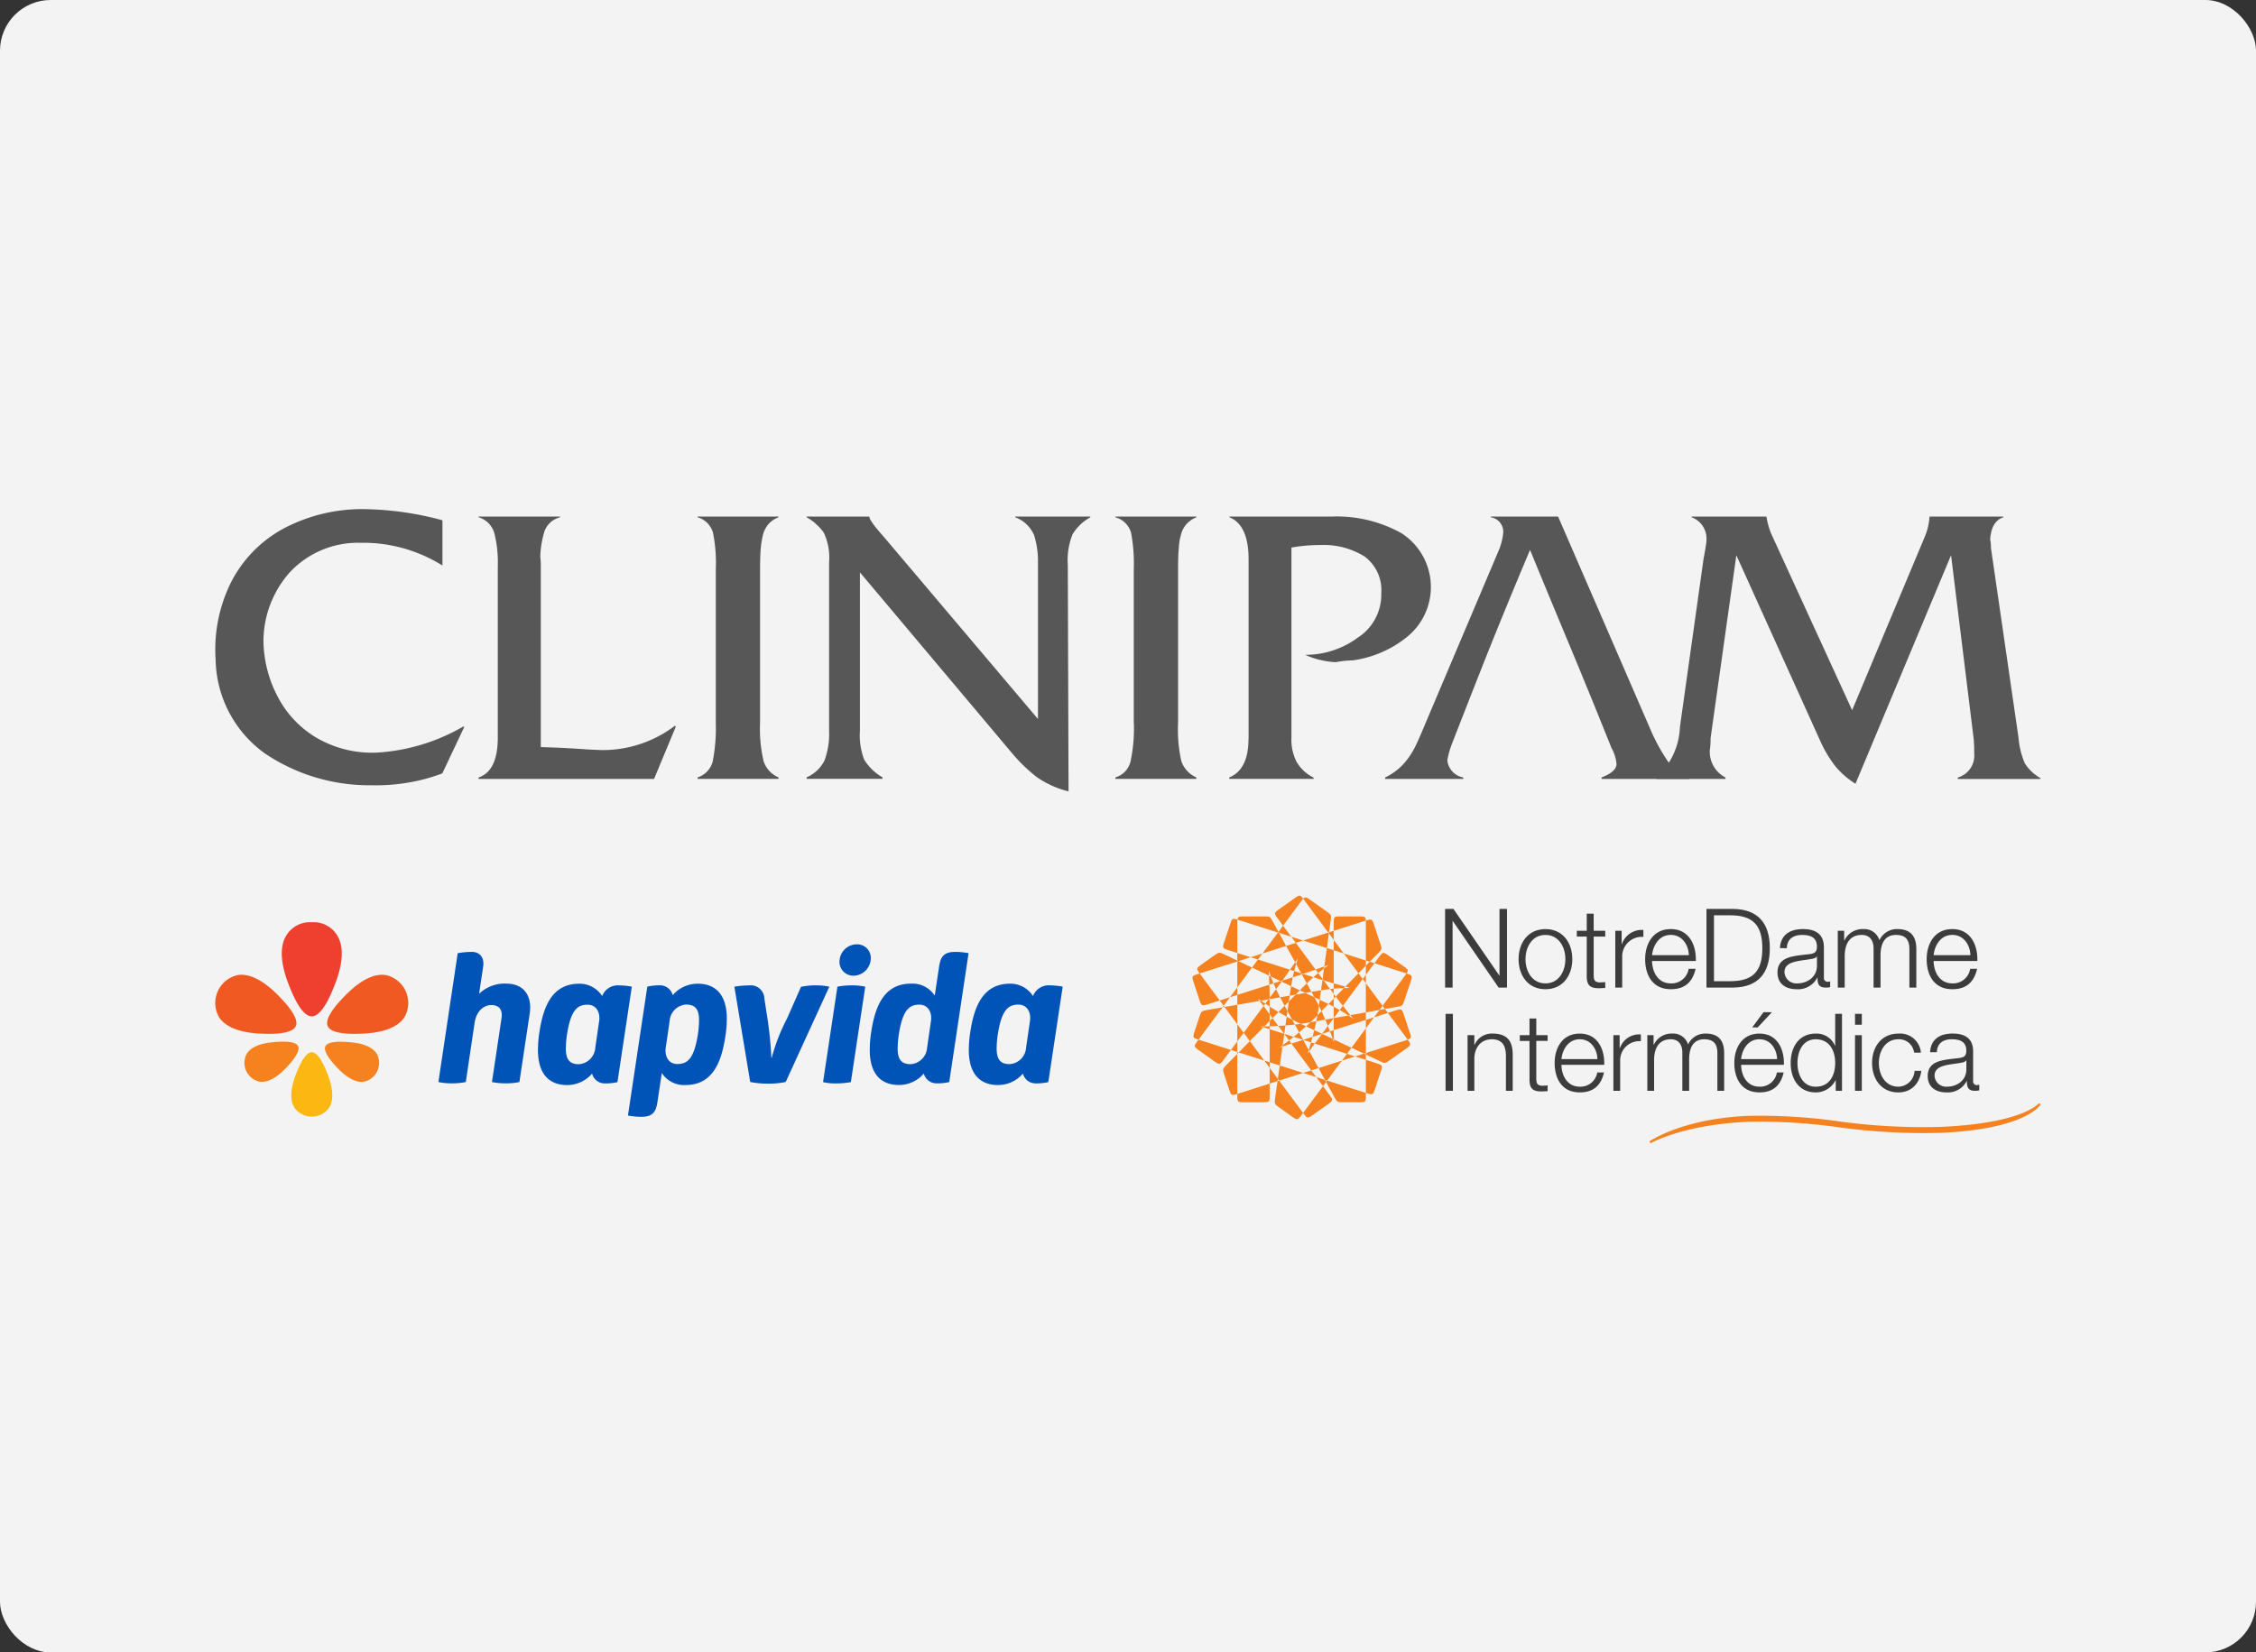 <svg xmlns="http://www.w3.org/2000/svg" xmlns:xlink="http://www.w3.org/1999/xlink" width="445" height="326" viewBox="0 0 445 326">
  <rect x="0" y="0" width="445" height="326" fill="#333333" stroke="none"/>
  <defs>
    <clipPath id="clip-path">
      <rect id="Retângulo_388" data-name="Retângulo 388" width="360.065" height="55.682" fill="none"/>
    </clipPath>
    <clipPath id="clip-path-2">
      <rect id="Retângulo_390" data-name="Retângulo 390" width="360.065" height="125.112" fill="none"/>
    </clipPath>
  </defs>
  <g id="Grupo_899" data-name="Grupo 899" transform="translate(8367 -1974)">
    <g id="Grupo_883" data-name="Grupo 883" transform="translate(-1819)">
      <rect id="Retângulo_361" data-name="Retângulo 361" width="445" height="326" rx="10" transform="translate(-6548 1974)" fill="#f3f3f3"/>
    </g>
    <g id="Grupo_898" data-name="Grupo 898" transform="translate(-8324.533 2074.444)">
      <g id="Grupo_895" data-name="Grupo 895" transform="translate(0 0.003)">
        <g id="Grupo_894" data-name="Grupo 894" clip-path="url(#clip-path)">
          <path id="Caminho_432" data-name="Caminho 432" d="M115.175,42.013l4.689-33.37c.152-.6.2-1.157.291-1.546.051-.35.1-.7.147-.946a6.419,6.419,0,0,0,.1-1.2A4.464,4.464,0,0,0,117.459.71V.569h14.763a15.509,15.509,0,0,0,.946,3.39L149.13,38.775,163.4,4.707a12.3,12.3,0,0,0,1-4.138h14.562V.718c-1.592.5-2.446,2-2.608,4.393a6.037,6.037,0,0,1,.152,1.595l5.44,37.462a16.181,16.181,0,0,0,1.247,5.087,8.6,8.6,0,0,0,3.14,2.945l-.147.147H169.97v-.288a4.5,4.5,0,0,0,3.241-4.74c0-.9,0-1.548-.049-2a10.68,10.68,0,0,0-.1-1.247L168.645,8.195l-18.852,45.09a16.371,16.371,0,0,1-3.992-3.477,24.4,24.4,0,0,1-2.9-4.84L126.294,8.208,121.207,44.32a13.261,13.261,0,0,1-.149,2.346,5.692,5.692,0,0,0,3.094,5.383v.291H110.528v-.291a14.168,14.168,0,0,0,4.637-10.025" transform="translate(173.738 0.891)" fill="#585757" fill-rule="evenodd"/>
          <path id="Caminho_433" data-name="Caminho 433" d="M81.578,44.466V9c0-4.539-1.3-7.284-3.791-8.284V.579H98.074a26.175,26.175,0,0,1,13.667,3.292,12.635,12.635,0,0,1,.849,20.65,21.666,21.666,0,0,1-10.522,4.439,18.6,18.6,0,0,0-3.292.352,16.847,16.847,0,0,1-6.039-1.451,17.325,17.325,0,0,0,10.38-3.392,10.074,10.074,0,0,0,4.637-8.726A8.3,8.3,0,0,0,104.511,8.5a15.134,15.134,0,0,0-8.68-2.3,31.517,31.517,0,0,0-5.8.5V44.17a9.8,9.8,0,0,0,.949,4.686,7.964,7.964,0,0,0,3.343,3.189l.152.288H77.766v-.288c2.495-1,3.791-3.542,3.791-7.582" transform="translate(122.24 0.881)" fill="#585757" fill-rule="evenodd"/>
          <path id="Caminho_434" data-name="Caminho 434" d="M72.661,41.215V11.037a33.239,33.239,0,0,0-.535-7.281A4.41,4.41,0,0,0,69.032.716V.569H85V.721a5.088,5.088,0,0,0-1.9,1.294A4.776,4.776,0,0,0,82,4.062a10.722,10.722,0,0,0-.45,2.641q-.15,1.424-.149,4.349V41.215a28.6,28.6,0,0,0,.648,7.631A5.4,5.4,0,0,0,85,52.033v.291H69.035v-.291a4.308,4.308,0,0,0,2.994-3.187,31.156,31.156,0,0,0,.648-7.631" transform="translate(108.511 0.891)" fill="#585757" fill-rule="evenodd"/>
          <path id="Caminho_435" data-name="Caminho 435" d="M49.788,42.812V9.591a11.4,11.4,0,0,0-1.049-5.838A10.289,10.289,0,0,0,45.349.708V.569H57.72c0,.5.846,1.739,2.6,3.693l30.67,36.251V9.743a17.283,17.283,0,0,0-.743-5.437A6.491,6.491,0,0,0,86.5.71V.569h14.814V.718a9.43,9.43,0,0,0-3.493,3.343,13.6,13.6,0,0,0-.946,6.036l.147,44.692a18.663,18.663,0,0,1-6.376-2.9,32.585,32.585,0,0,1-4.689-4.537L55.871,11.582V42.812a13.42,13.42,0,0,0,.849,5.735,10.455,10.455,0,0,0,3.6,3.477v.291H45.349v-.291a7.04,7.04,0,0,0,3.539-3.341,15.14,15.14,0,0,0,.9-5.887" transform="translate(71.284 0.891)" fill="#585757" fill-rule="evenodd"/>
          <path id="Caminho_436" data-name="Caminho 436" d="M40.579,41.215V11.037a30.355,30.355,0,0,0-.55-7.284,4.43,4.43,0,0,0-3.04-3.04V.569H52.958V.721a4.88,4.88,0,0,0-1.944,1.294,5.347,5.347,0,0,0-1.1,2.047A18.772,18.772,0,0,0,49.463,6.7q-.143,1.424-.149,4.349V41.215a27.992,27.992,0,0,0,.7,7.631,5.265,5.265,0,0,0,2.945,3.187v.291H36.989v-.291a4.487,4.487,0,0,0,2.994-3.187,34.829,34.829,0,0,0,.6-7.631" transform="translate(58.143 0.891)" fill="#585757" fill-rule="evenodd"/>
          <path id="Caminho_437" data-name="Caminho 437" d="M23.984,42.514V10.237A23.46,23.46,0,0,0,23.29,3.8,4.6,4.6,0,0,0,20.193.71V.569H36.254V.718a4.407,4.407,0,0,0-3.043,2.7A18.58,18.58,0,0,0,32.366,8.5a14.048,14.048,0,0,1,.1,1.739V46.053c1.595.051,3.292.1,5.038.2s3.292.2,4.637.291c1.3.049,2.148.1,2.492.1A23.54,23.54,0,0,0,58.9,41.858l.2.149-4.29,10.324H20.193V52.04c2.492-.8,3.791-3.441,3.791-7.878Z" transform="translate(31.741 0.891)" fill="#585757" fill-rule="evenodd"/>
          <path id="Caminho_438" data-name="Caminho 438" d="M.068,29.685A29.771,29.771,0,0,1,3.061,14.524,24.9,24.9,0,0,1,13.434,3.848,33.036,33.036,0,0,1,29.647.008,61.8,61.8,0,0,1,44.808,2.2v8.927A29.509,29.509,0,0,0,28.647,6.641a18.408,18.408,0,0,0-13.965,5.838A20.569,20.569,0,0,0,9.5,26.144a24.315,24.315,0,0,0,2.793,10.825,20.344,20.344,0,0,0,7.579,8.083,21.835,21.835,0,0,0,11.918,2.989,38.5,38.5,0,0,0,17.1-5.136h.249L44.788,52.13a34.643,34.643,0,0,1-7.181,1.893,37.212,37.212,0,0,1-6.785.453A36.809,36.809,0,0,1,9.774,48.192,23.251,23.251,0,0,1,.068,29.685" transform="translate(-0.001 -0.003)" fill="#585757" fill-rule="evenodd"/>
          <path id="Caminho_439" data-name="Caminho 439" d="M97.8,41.068,112.169,7.16a12.088,12.088,0,0,0,.846-3.395A2.879,2.879,0,0,0,110.571.72V.568h13.266l18.605,42.894A37.788,37.788,0,0,0,145.585,49a11.265,11.265,0,0,0,4.087,3.04v.291H132.417v-.291c1.944-.746,2.945-1.643,2.945-2.639a7.849,7.849,0,0,0-1-3.189c-7.083-17.659-8.081-19.654-16.059-39.054-6.834,16.208-9.729,23.741-15.465,38.406a17.348,17.348,0,0,0-.846,3.091,3.833,3.833,0,0,0,3.143,3.39v.291H89.721v-.291a11.806,11.806,0,0,0,3.742-2.791,15.705,15.705,0,0,0,2.292-3.49c.6-1.247,1.247-2.793,2.047-4.689" transform="translate(141.032 0.89)" fill="#585757" fill-rule="evenodd"/>
        </g>
      </g>
      <g id="Grupo_897" data-name="Grupo 897" transform="translate(0 0)">
        <g id="Grupo_896" data-name="Grupo 896" clip-path="url(#clip-path-2)">
          <path id="Caminho_440" data-name="Caminho 440" d="M99.66,33.384a3.423,3.423,0,0,0-3.41,3.058,2.74,2.74,0,0,0,.656,2.207,2.734,2.734,0,0,0,2.1.926,3.454,3.454,0,0,0,3.374-3.133,2.69,2.69,0,0,0-1.589-2.837,2.639,2.639,0,0,0-1.132-.221M30.548,41.14a7.27,7.27,0,0,0-5.411,2.006l.795-5.319c.291-1.785-.617-2.95-2.214-2.95a16.718,16.718,0,0,0-2.8.255L17.112,60.556a12.666,12.666,0,0,0,2.608.255,13.769,13.769,0,0,0,2.793-.255l1.744-11.728c.327-2.112,1.669-3.459,3.3-3.459,1.6,0,2.253.982,2,2.618l-1.88,12.569a13.311,13.311,0,0,0,2.652.252,12.588,12.588,0,0,0,2.76-.252L35.12,47.04c.543-3.642-1.307-5.9-4.573-5.9m85.338-3.423-.872,5.792a5.217,5.217,0,0,0-4.65-2.369c-5.082,0-7.042,3.968-7.878,9.544a22.7,22.7,0,0,0-.288,3.567c0,4.226,1.813,6.885,5.769,6.885a6.451,6.451,0,0,0,4.9-2.258,2.569,2.569,0,0,0,2.541,1.934,9.97,9.97,0,0,0,2.469-.255l3.812-25.423a14.466,14.466,0,0,0-2.577-.255c-2.106,0-2.9.728-3.23,2.845Zm-63.2,3.763a3.3,3.3,0,0,0-3.269,2.112,5.3,5.3,0,0,0-4.5-2.438c-5.082,0-7.042,3.968-7.878,9.542a23.043,23.043,0,0,0-.288,3.57c0,4.226,1.816,6.885,5.771,6.885a6.476,6.476,0,0,0,4.9-2.261,2.563,2.563,0,0,0,2.538,1.934,10.092,10.092,0,0,0,2.469-.252L55.263,41.74a14.186,14.186,0,0,0-2.577-.255Zm15.542-.324a6.451,6.451,0,0,0-4.9,2.258,2.569,2.569,0,0,0-2.541-1.937,10.1,10.1,0,0,0-2.469.257L54.5,67.158a14.466,14.466,0,0,0,2.577.255c2.106,0,2.9-.73,3.23-2.845l.869-5.789a5.23,5.23,0,0,0,4.65,2.366c5.082,0,7.042-3.971,7.878-9.544A22.733,22.733,0,0,0,74,48.031c0-4.226-1.816-6.882-5.771-6.882Zm69.441.319a3.292,3.292,0,0,0-3.266,2.114,5.308,5.308,0,0,0-4.5-2.441c-5.082,0-7.042,3.968-7.875,9.542a22.733,22.733,0,0,0-.291,3.57c0,4.226,1.813,6.885,5.771,6.885a6.465,6.465,0,0,0,4.9-2.261,2.567,2.567,0,0,0,2.544,1.937,10.235,10.235,0,0,0,2.469-.255l2.834-18.831a14.443,14.443,0,0,0-2.577-.255Zm-46.022.005a14.293,14.293,0,0,0-3.014.291l-2.76,6.265a37.3,37.3,0,0,0-3.009,7.721h-.075a77.2,77.2,0,0,0-.98-9.069l-.4-2.618A2.761,2.761,0,0,0,81.15,43a2.692,2.692,0,0,0-1.625-1.409,2.664,2.664,0,0,0-1.093-.105,19.085,19.085,0,0,0-2.94.255l3.122,18.8a17.241,17.241,0,0,0,3.449.327,16.161,16.161,0,0,0,3.554-.327l8.606-18.8a11.575,11.575,0,0,0-2.577-.255Zm4.172.26L92.983,60.571a10.678,10.678,0,0,0,2.652.255,16.381,16.381,0,0,0,2.834-.255l2.837-18.831a12.254,12.254,0,0,0-2.688-.255,14.171,14.171,0,0,0-2.8.255ZM68.308,51.063C67.549,56.019,66.2,57,64.245,57c-1.741,0-2.541-1.53-2.289-3.243l.764-5.244a3.473,3.473,0,0,1,3.266-3.243c1.89,0,2.541,1.057,2.541,3.1a20.113,20.113,0,0,1-.219,2.693M48.816,48.55l-.761,5.244a3.473,3.473,0,0,1-3.266,3.243c-1.888,0-2.541-1.054-2.541-3.1a20.115,20.115,0,0,1,.219-2.7c.761-4.953,2.1-5.939,4.064-5.939,1.744,0,2.541,1.533,2.286,3.243m65.45,0-.761,5.244a3.478,3.478,0,0,1-3.269,3.243c-1.888,0-2.541-1.054-2.541-3.1a20.549,20.549,0,0,1,.219-2.7c.761-4.953,2.106-5.939,4.066-5.939,1.741,0,2.541,1.533,2.286,3.243m19.528,0-.764,5.244a3.473,3.473,0,0,1-3.266,3.243c-1.888,0-2.541-1.054-2.541-3.1a20.116,20.116,0,0,1,.219-2.7c.761-4.953,2.1-5.939,4.066-5.939,1.741,0,2.541,1.533,2.286,3.243" transform="translate(26.898 52.474)" fill="#0054b8"/>
          <path id="Caminho_441" data-name="Caminho 441" d="M9.868,41.662c-1.412,0-2.664,3.176-3.073,4.22-.828,2.1-1.548,4.984-.273,6.828a4.222,4.222,0,0,0,6.7,0c1.271-1.847.553-4.735-.273-6.828-.414-1.044-1.667-4.22-3.079-4.22" transform="translate(9.161 65.488)" fill="#fdb713"/>
          <path id="Caminho_442" data-name="Caminho 442" d="M11.016,31.7a5.418,5.418,0,0,0-4.9,2.425c-1.031,1.489-1.8,4.429.391,9.974.6,1.525,2.43,6.167,4.511,6.167s3.909-4.642,4.511-6.167c2.189-5.545,1.42-8.485.394-9.974a5.419,5.419,0,0,0-4.9-2.425" transform="translate(8.013 49.803)" fill="#ef402f"/>
          <path id="Caminho_443" data-name="Caminho 443" d="M8.28,40.927H8.233c-2,.136-4.6.661-5.591,2.4A3.786,3.786,0,0,0,3.663,48a3.779,3.779,0,0,0,1.546.73c1.96.316,4.012-1.366,5.378-2.845.689-.743,2.785-3,2.243-4.146-.52-1.1-3.343-.905-4.55-.826" transform="translate(3.51 64.214)" fill="#f5821f"/>
          <path id="Caminho_444" data-name="Caminho 444" d="M13.1,40.923H13.05c-.4-.028-.982-.067-1.6-.067-1.232,0-2.608.159-2.953.89-.543,1.144,1.553,3.4,2.243,4.143,1.366,1.474,3.41,3.156,5.378,2.847a3.79,3.79,0,0,0,2.567-5.409c-1-1.736-3.59-2.263-5.591-2.4" transform="translate(13.222 64.221)" fill="#f5821f"/>
          <path id="Caminho_445" data-name="Caminho 445" d="M5.159,35.72a4.63,4.63,0,0,0-.862.08A5.654,5.654,0,0,0,0,41.517a5.688,5.688,0,0,0,.679,2.472C1.543,45.4,3.7,47.121,9.107,47.337c1.487.059,6.011.244,6.777-1.492s-2.41-4.974-3.454-6.039C9.241,36.553,6.813,35.72,5.159,35.72" transform="translate(0 56.148)" fill="#f05a22"/>
          <path id="Caminho_446" data-name="Caminho 446" d="M20.279,35.8a4.61,4.61,0,0,0-.862-.08c-1.651,0-4.082.833-7.268,4.087-1.044,1.065-4.22,4.3-3.454,6.039s5.293,1.551,6.777,1.489c5.409-.216,7.564-1.934,8.42-3.349A5.641,5.641,0,0,0,20.279,35.8" transform="translate(13.482 56.148)" fill="#f05a22"/>
          <path id="Caminho_447" data-name="Caminho 447" d="M94.319,30.669H95.97l9.04,13.127h.044V30.669h1.476V46.185h-1.651l-9.04-13.124H95.8V46.185H94.319Z" transform="translate(148.26 48.208)" fill="#3c3c3c"/>
          <path id="Caminho_448" data-name="Caminho 448" d="M101.322,38.148c0,2.389,1.3,4.781,3.935,4.781s3.932-2.392,3.932-4.781-1.3-4.781-3.932-4.781-3.935,2.389-3.935,4.781m9.236,0c0,3.217-1.867,5.933-5.3,5.933s-5.3-2.716-5.3-5.933,1.87-5.933,5.3-5.933,5.3,2.716,5.3,5.933" transform="translate(157.117 50.638)" fill="#3c3c3c"/>
          <path id="Caminho_449" data-name="Caminho 449" d="M107.748,34.4h2.281v1.152h-2.281v7.561c0,.892.131,1.415,1.108,1.479a11.2,11.2,0,0,0,1.173-.064V45.7c-.411,0-.8.044-1.217.044-1.826,0-2.456-.61-2.433-2.523V35.553h-1.957V34.4h1.957V31.032h1.368Z" transform="translate(164.142 48.779)" fill="#3c3c3c"/>
          <path id="Caminho_450" data-name="Caminho 450" d="M107.372,32.438h1.26v2.628h.044a4.139,4.139,0,0,1,4.236-2.78v1.368a3.863,3.863,0,0,0-4.172,4.02v5.977h-1.368Z" transform="translate(168.778 50.742)" fill="#3c3c3c"/>
          <path id="Caminho_451" data-name="Caminho 451" d="M118.287,37.364c-.064-2.065-1.348-4-3.562-4-2.24,0-3.477,1.957-3.7,4Zm-7.258,1.152c.023,2,1.065,4.411,3.7,4.411a3.414,3.414,0,0,0,3.518-2.868h1.371c-.586,2.544-2.065,4.02-4.889,4.02-3.565,0-5.064-2.739-5.064-5.933,0-2.955,1.5-5.931,5.064-5.931,3.606,0,5.041,3.151,4.933,6.3Z" transform="translate(172.376 50.638)" fill="#3c3c3c"/>
          <path id="Caminho_452" data-name="Caminho 452" d="M115.843,44.925h3.151c4.455.021,6.389-1.87,6.389-6.5s-1.934-6.517-6.389-6.5h-3.151Zm-1.476-14.256h5.368c4.671.108,7.127,2.672,7.127,7.757s-2.456,7.651-7.127,7.759h-5.368Z" transform="translate(179.773 48.208)" fill="#3c3c3c"/>
          <path id="Caminho_453" data-name="Caminho 453" d="M127.593,37.626h-.041c-.175.327-.782.435-1.152.5-2.325.412-5.216.391-5.216,2.585a2.336,2.336,0,0,0,2.5,2.217c2.086,0,3.932-1.327,3.909-3.521Zm-7.3-1.651c.129-2.628,1.978-3.76,4.539-3.76,1.978,0,4.13.61,4.13,3.608v5.954a.728.728,0,0,0,.8.826,1.265,1.265,0,0,0,.435-.087v1.152a3.782,3.782,0,0,1-.89.087c-1.391,0-1.607-.782-1.607-1.955h-.044a4.277,4.277,0,0,1-4.087,2.281c-2.063,0-3.758-1.021-3.758-3.282,0-3.151,3.063-3.261,6.018-3.608,1.132-.129,1.759-.283,1.759-1.52,0-1.849-1.325-2.3-2.932-2.3-1.695,0-2.955.782-3,2.608Z" transform="translate(188.338 50.638)" fill="#3c3c3c"/>
          <path id="Caminho_454" data-name="Caminho 454" d="M124.437,32.542h1.26v1.89h.067a3.911,3.911,0,0,1,3.67-2.217,3.118,3.118,0,0,1,3.217,2.2,3.79,3.79,0,0,1,3.565-2.2c2.454,0,3.714,1.283,3.714,3.935v7.605h-1.368V36.214c0-1.847-.694-2.847-2.652-2.847-2.369,0-3.043,1.955-3.043,4.043v6.345H131.5V36.15c.023-1.523-.61-2.783-2.348-2.783-2.369,0-3.323,1.782-3.346,4.128v6.26h-1.368Z" transform="translate(195.602 50.638)" fill="#3c3c3c"/>
          <path id="Caminho_455" data-name="Caminho 455" d="M139.881,37.364c-.064-2.065-1.348-4-3.565-4-2.238,0-3.477,1.957-3.693,4Zm-7.258,1.152c.021,2,1.065,4.411,3.693,4.411a3.415,3.415,0,0,0,3.521-2.868h1.368c-.586,2.544-2.065,4.02-4.889,4.02-3.565,0-5.062-2.739-5.062-5.933,0-2.955,1.5-5.931,5.062-5.931,3.608,0,5.043,3.151,4.933,6.3h-8.626" transform="translate(206.319 50.638)" fill="#3c3c3c"/>
          <path id="Caminho_456" data-name="Caminho 456" d="M186.811,45.569c-.028.039-2.911,3.922-19.227,4.673a122.851,122.851,0,0,1-20.467-1.119,110.228,110.228,0,0,0-17.628-1.054c-13.094.548-19.436,5.007-19.5,5.051l.239.363c.062-.036,6.358-3.7,19.32-4.241a110.4,110.4,0,0,1,17.561,1.052,123.239,123.239,0,0,0,20.534,1.124c16.54-.764,19.418-5.419,19.534-5.617Z" transform="translate(172.89 71.629)" fill="#f5821f"/>
          <rect id="Retângulo_389" data-name="Retângulo 389" width="1.445" height="15.182" transform="translate(242.674 99.573)" fill="#3c3c3c"/>
          <path id="Caminho_457" data-name="Caminho 457" d="M96.042,40.548h1.34v1.893h.044a3.713,3.713,0,0,1,3.505-2.212c3.084,0,4.02,1.615,4.02,4.231v7.06h-1.34V44.673c0-1.893-.617-3.318-2.785-3.318-2.127,0-3.4,1.615-3.444,3.763v6.4h-1.34Z" transform="translate(150.968 63.235)" fill="#3c3c3c"/>
          <path id="Caminho_458" data-name="Caminho 458" d="M103.3,42.367h2.232v1.126H103.3v7.4c0,.872.129,1.381,1.085,1.445a10.119,10.119,0,0,0,1.147-.064v1.15c-.4,0-.787.041-1.191.041-1.785,0-2.4-.594-2.382-2.466v-7.5h-1.913V42.367h1.913V39.072h1.34Z" transform="translate(157.27 61.417)" fill="#3c3c3c"/>
          <path id="Caminho_459" data-name="Caminho 459" d="M111.162,45.269c-.064-2.022-1.319-3.912-3.487-3.912-2.189,0-3.4,1.913-3.614,3.912Zm-7.1,1.126c.021,1.955,1.042,4.316,3.614,4.316a3.344,3.344,0,0,0,3.446-2.806h1.337c-.574,2.487-2.019,3.932-4.784,3.932-3.488,0-4.953-2.677-4.953-5.8,0-2.891,1.466-5.8,4.953-5.8,3.529,0,4.933,3.084,4.827,6.167h-8.441" transform="translate(161.467 63.234)" fill="#3c3c3c"/>
          <path id="Caminho_460" data-name="Caminho 460" d="M107.226,40.447h1.235v2.572h.041a4.055,4.055,0,0,1,4.146-2.721v1.34a3.779,3.779,0,0,0-4.082,3.932v5.848h-1.34Z" transform="translate(168.548 63.336)" fill="#3c3c3c"/>
          <path id="Caminho_461" data-name="Caminho 461" d="M109.83,40.548h1.232V42.4h.064a3.835,3.835,0,0,1,3.593-2.168,3.052,3.052,0,0,1,3.148,2.148,3.707,3.707,0,0,1,3.487-2.148c2.4,0,3.634,1.255,3.634,3.848V51.52h-1.34V44.141c0-1.805-.679-2.785-2.592-2.785-2.317,0-2.976,1.913-2.976,3.956V51.52h-1.343V44.077c.023-1.487-.594-2.721-2.294-2.721-2.317,0-3.253,1.744-3.274,4.04V51.52h-1.34Z" transform="translate(172.641 63.235)" fill="#3c3c3c"/>
          <path id="Caminho_462" data-name="Caminho 462" d="M121.115,41.588H120.03l2.232-3h1.659Zm3.827,6.252c-.064-2.022-1.319-3.912-3.487-3.912-2.191,0-3.4,1.913-3.614,3.912Zm-7.1,1.126c.021,1.955,1.039,4.316,3.614,4.316a3.341,3.341,0,0,0,3.444-2.806h1.34c-.574,2.487-2.019,3.932-4.784,3.932-3.487,0-4.953-2.677-4.953-5.8,0-2.891,1.466-5.8,4.953-5.8,3.529,0,4.933,3.084,4.827,6.167h-8.441" transform="translate(183.127 60.662)" fill="#3c3c3c"/>
          <path id="Caminho_463" data-name="Caminho 463" d="M125.757,53.09c2.85,0,3.848-2.4,3.848-4.678s-1-4.676-3.848-4.676c-2.551,0-3.593,2.4-3.593,4.676s1.042,4.678,3.593,4.678m5.188.808h-1.232V51.815h-.044a4.344,4.344,0,0,1-3.912,2.4c-3.338,0-4.933-2.7-4.933-5.8s1.595-5.8,4.933-5.8a3.915,3.915,0,0,1,3.806,2.4h.041V38.716h1.34V53.9" transform="translate(189.923 60.857)" fill="#3c3c3c"/>
          <path id="Caminho_464" data-name="Caminho 464" d="M125.759,42.926h1.34V53.9h-1.34Zm0-4.21h1.34v2.148h-1.34Z" transform="translate(197.68 60.857)" fill="#3c3c3c"/>
          <path id="Caminho_465" data-name="Caminho 465" d="M135.357,43.992a2.982,2.982,0,0,0-3.1-2.636c-2.572,0-3.848,2.338-3.848,4.678s1.276,4.676,3.848,4.676a3.267,3.267,0,0,0,3.189-3.125h1.34c-.363,2.636-2.083,4.254-4.529,4.254-3.359,0-5.188-2.659-5.188-5.8s1.829-5.8,5.188-5.8a4.1,4.1,0,0,1,4.444,3.763Z" transform="translate(199.733 63.235)" fill="#3c3c3c"/>
          <path id="Caminho_466" data-name="Caminho 466" d="M138.949,45.522h-.041c-.172.319-.766.427-1.126.489-2.276.406-5.105.383-5.105,2.531a2.284,2.284,0,0,0,2.446,2.168c2.042,0,3.85-1.3,3.827-3.444ZM131.8,43.907c.129-2.572,1.937-3.678,4.444-3.678,1.937,0,4.04.594,4.04,3.529v5.825a.712.712,0,0,0,.787.808,1.219,1.219,0,0,0,.424-.085v1.126a3.626,3.626,0,0,1-.872.087c-1.361,0-1.574-.766-1.574-1.916h-.041a4.181,4.181,0,0,1-4,2.235c-2.019,0-3.678-1-3.678-3.212,0-3.081,3-3.189,5.89-3.529,1.1-.129,1.721-.278,1.721-1.489,0-1.805-1.3-2.253-2.87-2.253-1.659,0-2.891.766-2.935,2.551H131.8" transform="translate(206.451 63.235)" fill="#3c3c3c"/>
          <path id="Caminho_467" data-name="Caminho 467" d="M83.783,40.138c-.347.291-.71.586-1.08.882l1.867.594.015-.005Z" transform="translate(130 63.092)" fill="#f5821f"/>
          <path id="Caminho_468" data-name="Caminho 468" d="M84.426,36.086l-.111-.2-1.4-.448c-.1.4-.19.8-.278,1.217l.856-.273Z" transform="translate(129.89 55.7)" fill="#f5821f"/>
          <path id="Caminho_469" data-name="Caminho 469" d="M83.392,38.476l.057-.4c.036-.265.072-.517.105-.759l-1.888.329c.26.5.553,1.047.892,1.672Z" transform="translate(128.37 58.664)" fill="#f5821f"/>
          <path id="Caminho_470" data-name="Caminho 470" d="M82.761,36.312l-.226-.105-1.376.437c.154.381.324.759.5,1.147l.532-.712Z" transform="translate(127.573 56.913)" fill="#f5821f"/>
          <path id="Caminho_471" data-name="Caminho 471" d="M83.319,39.135l-.2-.36c-.129-.237-.252-.46-.37-.676l-1.211,1.232c.556.332,1.093.64,1.618.928Z" transform="translate(128.175 59.887)" fill="#f5821f"/>
          <path id="Caminho_472" data-name="Caminho 472" d="M82.935,39.608c-.458.033-.928.064-1.407.09l1.157,1.559.015.005Z" transform="translate(128.153 62.259)" fill="#f5821f"/>
          <path id="Caminho_473" data-name="Caminho 473" d="M81.986,40.251l0,.013.952,1.286q.459-.359.9-.71l-.005,0Z" transform="translate(128.869 63.27)" fill="#f5821f"/>
          <path id="Caminho_474" data-name="Caminho 474" d="M77.823,38.626l1.44-.458V36.685Z" transform="translate(122.33 57.664)" fill="#f5821f"/>
          <path id="Caminho_475" data-name="Caminho 475" d="M91,31.243H86.9c-1.013,0-1.121.167-1.121,1.1V34.08l6.335-2.016c-.031-.728-.211-.82-1.116-.82" transform="translate(134.834 49.11)" fill="#f5821f"/>
          <path id="Caminho_476" data-name="Caminho 476" d="M75.832,35.786c-.964.309-1.036.445-.723,1.384l1.278,3.873c.3.887.455,1.008,1.415.7l2.513-.8-3.953-5.329Z" transform="translate(117.803 55.989)" fill="#f5821f"/>
          <path id="Caminho_477" data-name="Caminho 477" d="M83.33,35.74l.98,1.78c.471-.46.892-.856,1.3-1.222l-2.016-.643-.231.077Z" transform="translate(130.986 56.045)" fill="#f5821f"/>
          <path id="Caminho_478" data-name="Caminho 478" d="M77.4,38.458l2.523,3.4V38.018Z" transform="translate(121.667 59.76)" fill="#f5821f"/>
          <path id="Caminho_479" data-name="Caminho 479" d="M77.774,38.734c-1.065.185-1.209.257-1.5,1.144l-1.09,3.292c-.309.949-.239,1.08.718,1.386l.129.039,4.73-6.378Z" transform="translate(117.916 60.073)" fill="#f5821f"/>
          <path id="Caminho_480" data-name="Caminho 480" d="M78.491,43.043l5.043,1.6-2.847-3.837Z" transform="translate(123.38 64.149)" fill="#f5821f"/>
          <path id="Caminho_481" data-name="Caminho 481" d="M78.383,42.9l1.258-1.695-1.258-1.695Z" transform="translate(123.21 62.108)" fill="#f5821f"/>
          <path id="Caminho_482" data-name="Caminho 482" d="M78.383,46.652c0,.993.111,1.1,1.116,1.1h4.156c.957,0,1.119-.105,1.119-1.1V44.067L78.383,46.1Z" transform="translate(123.21 69.268)" fill="#f5821f"/>
          <path id="Caminho_483" data-name="Caminho 483" d="M88.57,48.873c.962.306,1.106.237,1.417-.7l1.265-3.817c.311-.939.188-1.1-.715-1.376l-2.294-.73V48.77Z" transform="translate(138.709 66.404)" fill="#f5821f"/>
          <path id="Caminho_484" data-name="Caminho 484" d="M83.626,49.812c.6.8.754.828,1.569.237L88.513,47.7c.813-.586.808-.782.247-1.533l-1.412-1.9-3.917,5.283Z" transform="translate(131.145 69.578)" fill="#f5821f"/>
          <path id="Caminho_485" data-name="Caminho 485" d="M94.294,43.054l-1.268-3.822c-.314-.941-.507-.993-1.412-.7l-1.685.535,3.914,5.28c.694-.255.728-.453.45-1.294" transform="translate(141.359 60.32)" fill="#f5821f"/>
          <path id="Caminho_486" data-name="Caminho 486" d="M85.778,40.409l1.175-1.587c-.37-.216-.756-.43-1.175-.651v2.238Z" transform="translate(134.834 60)" fill="#f5821f"/>
          <path id="Caminho_487" data-name="Caminho 487" d="M77.986,43.926c-.751.769-.823.9-.527,1.8l1.1,3.292c.3.944.44,1.011,1.4.7l.126-.041V41.789Z" transform="translate(121.503 65.687)" fill="#f5821f"/>
          <path id="Caminho_488" data-name="Caminho 488" d="M75.528,41.147c-.592.8-.568.954.244,1.528l3.361,2.4c.777.545.972.553,1.569-.247l1.556-2.1-6.4-2.037Z" transform="translate(118.079 63.971)" fill="#f5821f"/>
          <path id="Caminho_489" data-name="Caminho 489" d="M94.819,36.788,91.5,34.43c-.813-.579-1-.514-1.564.244l-1.039,1.4,6.335,2.014c.412-.6.314-.782-.414-1.3" transform="translate(139.74 53.513)" fill="#f5821f"/>
          <path id="Caminho_490" data-name="Caminho 490" d="M84.642,38.8c.17.342.342.7.512,1.067l1.366-1.4c-.509-.252-1.072-.525-1.721-.833Z" transform="translate(133.048 59.164)" fill="#f5821f"/>
          <path id="Caminho_491" data-name="Caminho 491" d="M84.443,40.5l1.769-.316c-.247-.584-.5-1.139-.743-1.674l-.8.818c-.067.378-.141.772-.226,1.173" transform="translate(132.736 60.528)" fill="#f5821f"/>
          <path id="Caminho_492" data-name="Caminho 492" d="M85.778,38.108l.386-.4-.386-.522Z" transform="translate(134.834 58.459)" fill="#f5821f"/>
          <path id="Caminho_493" data-name="Caminho 493" d="M85.083,36.126l-.278,2.009c.658-.1,1.237-.18,1.782-.242l-1.25-1.687c-.077-.023-.147-.046-.229-.072Z" transform="translate(133.305 56.786)" fill="#f5821f"/>
          <path id="Caminho_494" data-name="Caminho 494" d="M86.218,37.828V36.784c-.237.021-.476.046-.72.072l.532.718Z" transform="translate(134.394 57.82)" fill="#f5821f"/>
          <path id="Caminho_495" data-name="Caminho 495" d="M86.01,36.978l.031-.224-.869-1.17c-.321.265-.635.538-.957.826l.859.273Z" transform="translate(132.377 55.934)" fill="#f5821f"/>
          <path id="Caminho_496" data-name="Caminho 496" d="M83.658,40.292l1.618.764q.224-.918.4-1.775l-1.144.2c-.278.265-.571.535-.874.808" transform="translate(131.502 61.745)" fill="#f5821f"/>
          <path id="Caminho_497" data-name="Caminho 497" d="M82.8,39.631l.836,1.535q.725-.606,1.376-1.191l-1.039-.491q-.567.081-1.173.147" transform="translate(130.15 62.064)" fill="#f5821f"/>
          <path id="Caminho_498" data-name="Caminho 498" d="M84.671,38.193c.278-.051.543-.1.8-.141l-.921-1.672c-.409.4-.859.851-1.371,1.371l1.08.514Z" transform="translate(130.746 57.185)" fill="#f5821f"/>
          <path id="Caminho_499" data-name="Caminho 499" d="M84.971,38.442l.733.347.26-1.883c-.563.087-1.186.193-1.9.316l.589,1.07Z" transform="translate(132.146 58.013)" fill="#f5821f"/>
          <path id="Caminho_500" data-name="Caminho 500" d="M86.416,39.152v-1.6l-1.044,1.07c.375.188.72.363,1.044.535" transform="translate(134.196 59.019)" fill="#f5821f"/>
          <path id="Caminho_501" data-name="Caminho 501" d="M83.862,37.965c.188-.193.365-.375.54-.55l-1.723-.82c-.09.553-.18,1.168-.28,1.87l1.175-.2Z" transform="translate(129.523 57.521)" fill="#f5821f"/>
          <path id="Caminho_502" data-name="Caminho 502" d="M84.081,42.843l.779.368c.368-.051.728-.108,1.07-.167l.841-.152c.27-.257.532-.512.777-.764l.6-.612c.062-.36.121-.71.167-1.047l.116-.838c-.165-.329-.332-.651-.5-.954l-.388-.707-1.8-.856-1.908.332L82.5,38.8l-.267,1.883.928,1.705c.314.159.622.314.921.453" transform="translate(129.26 58.337)" fill="#f5821f"/>
          <path id="Caminho_503" data-name="Caminho 503" d="M82.319,38.939l-.244,1.721c.646-.049,1.263-.108,1.859-.172l-.527-.967c-.352-.18-.718-.378-1.088-.581" transform="translate(129.013 61.208)" fill="#f5821f"/>
          <path id="Caminho_504" data-name="Caminho 504" d="M81.782,36.782l1.87.89c.105-.656.208-1.229.319-1.764l-2.019.643c-.049.067-.093.126-.144.2Z" transform="translate(128.553 56.443)" fill="#f5821f"/>
          <path id="Caminho_505" data-name="Caminho 505" d="M88.243,42.117l2.693-.481.607-.818-3.3-4.449Z" transform="translate(138.708 57.167)" fill="#f5821f"/>
          <path id="Caminho_506" data-name="Caminho 506" d="M88.243,37.292l1.69-2.279-.931-.3-.759.779Z" transform="translate(138.708 54.573)" fill="#f5821f"/>
          <path id="Caminho_507" data-name="Caminho 507" d="M88.243,41.162l1.618-2.181-1.618.514Z" transform="translate(138.708 61.273)" fill="#f5821f"/>
          <path id="Caminho_508" data-name="Caminho 508" d="M89.6,44.815l.381-.121V39.828l-2.839,3.827Z" transform="translate(136.974 62.606)" fill="#f5821f"/>
          <path id="Caminho_509" data-name="Caminho 509" d="M88.246,39.563,89,39.8,90.7,38.071c.718-.692.736-.813.44-1.7L89.8,32.344c-.309-.941-.5-1-1.412-.7l-.149.046c0,.087.005.18.005.285Z" transform="translate(138.706 49.486)" fill="#f5821f"/>
          <path id="Caminho_510" data-name="Caminho 510" d="M86.361,34.144v-1.8l-.923.293-.031.219Z" transform="translate(134.251 50.844)" fill="#f5821f"/>
          <path id="Caminho_511" data-name="Caminho 511" d="M86.825,30.257c-.571-.761-.733-.777-1.541-.206l-3.367,2.387c-.769.55-.833.738-.242,1.538l1.181,1.592,3.668-4.946a4.494,4.494,0,0,1,.3-.365" transform="translate(127.764 46.608)" fill="#f5821f"/>
          <path id="Caminho_512" data-name="Caminho 512" d="M88.381,36.712l.154-.049.329-2.379c.165-.97.105-1.078-.664-1.623l-3.5-2.487c-.648-.471-.9-.514-1.263-.129l.026.028Z" transform="translate(131.151 46.82)" fill="#f5821f"/>
          <path id="Caminho_513" data-name="Caminho 513" d="M83.432,43.564l2.6.826-.993-1.337Z" transform="translate(131.147 67.673)" fill="#f5821f"/>
          <path id="Caminho_514" data-name="Caminho 514" d="M82.4,39.215l.617.419,1.52-.265.234-.314c-.005-.99-.031-1.633-.072-2.577L78.383,38.49V40.44l4.382-.761Z" transform="translate(123.21 57.341)" fill="#f5821f"/>
          <path id="Caminho_515" data-name="Caminho 515" d="M86.407,43.123l2.6-.828-1.61-.512Z" transform="translate(135.823 65.679)" fill="#f5821f"/>
          <path id="Caminho_516" data-name="Caminho 516" d="M78.609,34.672l-.226.072v5.105l2.9-3.907Z" transform="translate(123.209 54.5)" fill="#f5821f"/>
          <path id="Caminho_517" data-name="Caminho 517" d="M80.453,42.3,81.52,43.74v-1.1Z" transform="translate(126.463 66.495)" fill="#f5821f"/>
          <path id="Caminho_518" data-name="Caminho 518" d="M82.189,42.171c.252-.005.5-.01.748-.018L84,41.068V39.751l-1.2-1.625-.008-.01L78.871,43.4l1.219,1.643,2.667-2.711Z" transform="translate(123.977 59.912)" fill="#f5821f"/>
          <path id="Caminho_519" data-name="Caminho 519" d="M81.493,45.316l.252.339,4.735-1.507L81.868,42.68Z" transform="translate(128.098 67.088)" fill="#f5821f"/>
          <path id="Caminho_520" data-name="Caminho 520" d="M85.886,46.111l.422.134,2.919-3.94-4.614,1.469Z" transform="translate(133.002 66.497)" fill="#f5821f"/>
          <path id="Caminho_521" data-name="Caminho 521" d="M84.077,34.146l-1.628-2.194-.91,1.227.105.193Z" transform="translate(128.17 50.225)" fill="#f5821f"/>
          <path id="Caminho_522" data-name="Caminho 522" d="M78.383,41.644v.373l.278-.283Z" transform="translate(123.21 65.459)" fill="#f5821f"/>
          <path id="Caminho_523" data-name="Caminho 523" d="M85.193,44.106l1.61,2.96c.517.941.622,1.047,1.582,1.047h3.531c1.011,0,1.119-.105,1.119-1.1v-.746l-7.641-2.43Z" transform="translate(133.914 68.905)" fill="#f5821f"/>
          <path id="Caminho_524" data-name="Caminho 524" d="M84.442,43.572l1.319,1.777.615-.828-.221-.4Z" transform="translate(132.734 68.491)" fill="#f5821f"/>
          <path id="Caminho_525" data-name="Caminho 525" d="M80.867,42.862v3.1l1.546-.491.064-.44Z" transform="translate(127.115 67.374)" fill="#f5821f"/>
          <path id="Caminho_526" data-name="Caminho 526" d="M81.8,43.937l-.473,3.333c-.157,1.049-.126,1.2.643,1.754l2.863,2.034c.813.581.967.553,1.569-.239l.445-.6-4.732-6.383Z" transform="translate(127.725 68.907)" fill="#f5821f"/>
          <path id="Caminho_527" data-name="Caminho 527" d="M87.419,42.321l2.119.674V41.945l-.381-.177Z" transform="translate(137.413 65.654)" fill="#f5821f"/>
          <path id="Caminho_528" data-name="Caminho 528" d="M86.391,34.422l.1-.129-1.163-2.114c-.45-.88-.563-.936-1.512-.936H79.488c-.805,0-1.036.113-1.1.633l.041.013Z" transform="translate(123.224 49.11)" fill="#f5821f"/>
          <path id="Caminho_529" data-name="Caminho 529" d="M93.78,41.075l1.34-4.022c.3-.944.183-1.1-.725-1.389l-.144-.046c-.051.072-.1.149-.167.234L89.526,42l.466.628L92.4,42.2c.99-.149,1.08-.237,1.376-1.124" transform="translate(140.725 55.986)" fill="#f5821f"/>
          <path id="Caminho_530" data-name="Caminho 530" d="M88.871,39.984l2.721-.867-.574-.774-1.072.19Z" transform="translate(139.697 60.27)" fill="#f5821f"/>
          <path id="Caminho_531" data-name="Caminho 531" d="M88.243,43.331v.3l2.819,1.327c.89.453,1.011.43,1.78-.121l3.5-2.487c.815-.584.8-.779.247-1.53L96.5,40.7c-.082.031-.167.062-.27.093Z" transform="translate(138.709 63.971)" fill="#f5821f"/>
          <path id="Caminho_532" data-name="Caminho 532" d="M83.216,35.57l-2.492-1.186c-.97-.468-1.126-.491-1.893.054l-2.865,2.04c-.818.579-.838.733-.255,1.53l.077.105,7.428-2.364Z" transform="translate(118.377 53.494)" fill="#f5821f"/>
          <path id="Caminho_533" data-name="Caminho 533" d="M81.016,34.886l-2.634-.838v1.5l.226.108Z" transform="translate(123.209 53.519)" fill="#f5821f"/>
          <path id="Caminho_534" data-name="Caminho 534" d="M80.113,31.582c-.921-.293-1.07-.211-1.373.712l-1.286,3.868c-.3.9-.237,1.085.723,1.389l1.913.61V32.05a3.992,3.992,0,0,1,.023-.468" transform="translate(121.503 49.406)" fill="#f5821f"/>
          <path id="Caminho_535" data-name="Caminho 535" d="M81.729,34.086l-2.322.738,1.435.458Z" transform="translate(124.819 53.579)" fill="#f5821f"/>
          <path id="Caminho_536" data-name="Caminho 536" d="M77.895,42.523l1.255.4V40.831Z" transform="translate(122.442 64.181)" fill="#f5821f"/>
          <path id="Caminho_537" data-name="Caminho 537" d="M77.471,38.1l-.224.3.4-.069Z" transform="translate(121.424 59.887)" fill="#f5821f"/>
          <path id="Caminho_538" data-name="Caminho 538" d="M77.032,38.088l.777,1.047,1.258-1.695Z" transform="translate(121.086 58.85)" fill="#f5821f"/>
          <path id="Caminho_539" data-name="Caminho 539" d="M87.569,38.525l-1.641,1.682.015.021c.553.746.934,1.217,1.4,1.793l3.92-5.283L90.421,35.6l-2.58,2.644.89.255c-.417.005-.8.013-1.162.023" transform="translate(135.07 55.964)" fill="#f5821f"/>
          <path id="Caminho_540" data-name="Caminho 540" d="M84.086,37.435,85.1,39.284l.37.118c.954-.309,1.564-.538,2.466-.864l-3.907-5.267-1.9.607L83.9,37.1l.522-.746c-.123.386-.234.743-.334,1.085" transform="translate(129.101 52.298)" fill="#f5821f"/>
          <path id="Caminho_541" data-name="Caminho 541" d="M83.576,32.543l-.2-.064L80.31,36.612l4.683-1.489Z" transform="translate(126.239 51.053)" fill="#f5821f"/>
          <path id="Caminho_542" data-name="Caminho 542" d="M87.8,37.3l.27-.278-.887-.255c-.563-.159-1.006-.278-1.409-.391v1.039c.658-.059,1.3-.1,2.027-.116" transform="translate(134.834 57.185)" fill="#f5821f"/>
          <path id="Caminho_543" data-name="Caminho 543" d="M85.213,37.676l-.288,2.083.226.3c.761.239,1.314.4,1.97.576V34.1l-1.355-.432-.5,3.624.867-.306c-.329.244-.633.468-.918.687" transform="translate(133.493 52.928)" fill="#f5821f"/>
          <path id="Caminho_544" data-name="Caminho 544" d="M86.052,35.462l.051-.381-.877.311c-.314.111-.584.208-.836.3l.507.682c.365-.3.741-.6,1.155-.913" transform="translate(132.654 55.143)" fill="#f5821f"/>
          <path id="Caminho_545" data-name="Caminho 545" d="M83.228,37.9l1.9.905.393-.126c.586-.8.946-1.335,1.479-2.119l-6.319-2.011-1.173,1.579,3.359,1.6-.026-.918c.134.391.262.751.386,1.09" transform="translate(124.98 54.312)" fill="#f5821f"/>
          <path id="Caminho_546" data-name="Caminho 546" d="M80.867,38.788l2.052-.357c-.309-.589-.566-1.111-.8-1.607l-1.255,1.692v.273Z" transform="translate(127.114 57.881)" fill="#f5821f"/>
          <path id="Caminho_547" data-name="Caminho 547" d="M81.175,35.96l-.36-.172.023.905c.015.327.026.61.039.872l.82-.26c-.177-.43-.347-.869-.522-1.345" transform="translate(127.033 56.254)" fill="#f5821f"/>
          <path id="Caminho_548" data-name="Caminho 548" d="M84.88,40.251h0Z" transform="translate(133.422 63.27)" fill="#f5821f"/>
          <path id="Caminho_549" data-name="Caminho 549" d="M83.435,41.07l.005.01,1.546.491c.105-.368.206-.73.3-1.09l-.008,0Z" transform="translate(131.151 63.631)" fill="#f5821f"/>
          <path id="Caminho_550" data-name="Caminho 550" d="M81.4,39.05V37.587l-.234.041-.635.856c.293.193.581.381.869.566" transform="translate(126.583 59.082)" fill="#f5821f"/>
          <path id="Caminho_551" data-name="Caminho 551" d="M84.155,41.284l1.865-.594-1.525-.72c-.105.43-.219.869-.34,1.314" transform="translate(132.283 62.828)" fill="#f5821f"/>
          <path id="Caminho_552" data-name="Caminho 552" d="M84.88,41.2l1.566-.5c-.136-.357-.273-.71-.411-1.057l-.005.008Z" transform="translate(133.422 62.319)" fill="#f5821f"/>
          <path id="Caminho_553" data-name="Caminho 553" d="M85.643,40.594l1.15-1.551-1.661.3q.258.613.512,1.255" transform="translate(133.817 61.371)" fill="#f5821f"/>
          <path id="Caminho_554" data-name="Caminho 554" d="M87.951,40.013l.383-.069-.568-.715c-.36-.455-.648-.81-.908-1.132l-.622.841c.571.332,1.116.676,1.715,1.075" transform="translate(135.554 59.884)" fill="#f5821f"/>
          <path id="Caminho_555" data-name="Caminho 555" d="M85.777,39.046h.005v-.005Z" transform="translate(134.832 61.368)" fill="#f5821f"/>
          <path id="Caminho_556" data-name="Caminho 556" d="M83.63,35.1l-.188-.339-.525.754c-.188.273-.347.509-.5.728l.823.262c.113-.455.239-.913.386-1.4" transform="translate(129.557 54.635)" fill="#f5821f"/>
          <path id="Caminho_557" data-name="Caminho 557" d="M89.618,39.862c-.337-.231-.648-.445-.946-.643l-2.893.514V42.1l6.337-2.016V38.6l-3.061.545Z" transform="translate(134.834 60.681)" fill="#f5821f"/>
          <path id="Caminho_558" data-name="Caminho 558" d="M88.622,37.39V35.719l-.62.836Z" transform="translate(138.329 56.146)" fill="#f5821f"/>
          <path id="Caminho_559" data-name="Caminho 559" d="M86.042,41.7l.229.108-.039-1.3v-.548l-.743.237c.185.489.37.99.553,1.5" transform="translate(134.38 62.82)" fill="#f5821f"/>
          <path id="Caminho_560" data-name="Caminho 560" d="M90.9,36.49V35.472L86.55,34.086l2.893,3.9Z" transform="translate(136.047 53.579)" fill="#f5821f"/>
          <path id="Caminho_561" data-name="Caminho 561" d="M84.853,33.546,82.525,32.8l.89,1.2Z" transform="translate(129.721 51.565)" fill="#f5821f"/>
          <path id="Caminho_562" data-name="Caminho 562" d="M87.761,35.72l-1.983-2.675v2.042Z" transform="translate(134.835 51.943)" fill="#f5821f"/>
          <path id="Caminho_563" data-name="Caminho 563" d="M87.872,41.251l-2.119-1-1.427,1.921,6.347,2.022.89-1.2L88.1,41.359l.018.576c-.082-.231-.165-.455-.247-.684" transform="translate(132.55 63.27)" fill="#f5821f"/>
          <path id="Caminho_564" data-name="Caminho 564" d="M80.339,37.706l-.252.044.795,1.011.342-.463c-.293-.193-.586-.391-.885-.592" transform="translate(125.888 59.269)" fill="#f5821f"/>
          <path id="Caminho_565" data-name="Caminho 565" d="M88.515,32.647l-.126-.167L83.43,34.056l4.686,1.492Z" transform="translate(131.143 51.054)" fill="#f5821f"/>
          <path id="Caminho_566" data-name="Caminho 566" d="M80.562,39.7l-.18.183,1.247.36v-.574c-.352.013-.707.023-1.067.031" transform="translate(126.352 62.361)" fill="#f5821f"/>
          <path id="Caminho_567" data-name="Caminho 567" d="M82.567,40.586l-.005-.005-1.139-1.538-.556.566v1.052c.579-.021,1.147-.044,1.7-.075" transform="translate(127.114 61.371)" fill="#f5821f"/>
          <path id="Caminho_568" data-name="Caminho 568" d="M82.6,39.239c-.566-.339-1.145-.7-1.736-1.083v1.53l.558.751Z" transform="translate(127.114 59.977)" fill="#f5821f"/>
          <path id="Caminho_569" data-name="Caminho 569" d="M85.955,42.734l-1.1-2.016-.021-.005-2.307.733,3.92,5.288,1.433-.458-1.808-3.32-.334.478c.075-.234.141-.466.213-.7" transform="translate(129.732 63.994)" fill="#f5821f"/>
          <path id="Caminho_570" data-name="Caminho 570" d="M83.863,42.429l.121.221.738-1.067.329-.442-.741-.234c-.141.5-.291,1.008-.448,1.523" transform="translate(131.824 64.299)" fill="#f5821f"/>
          <path id="Caminho_571" data-name="Caminho 571" d="M83.417,43.075l.321-2.25-.015-.018L80.886,39.9l-.018-.005v6.53l1.983.63.53-3.729-.561.193c.2-.149.4-.3.6-.445" transform="translate(127.116 62.712)" fill="#f5821f"/>
          <path id="Caminho_572" data-name="Caminho 572" d="M81.881,41.723l-.036.252,1.237-.43.53-.17-.458-.62q-.621.482-1.273.967" transform="translate(128.652 64.064)" fill="#f5821f"/>
        </g>
      </g>
    </g>
  </g>
</svg>

